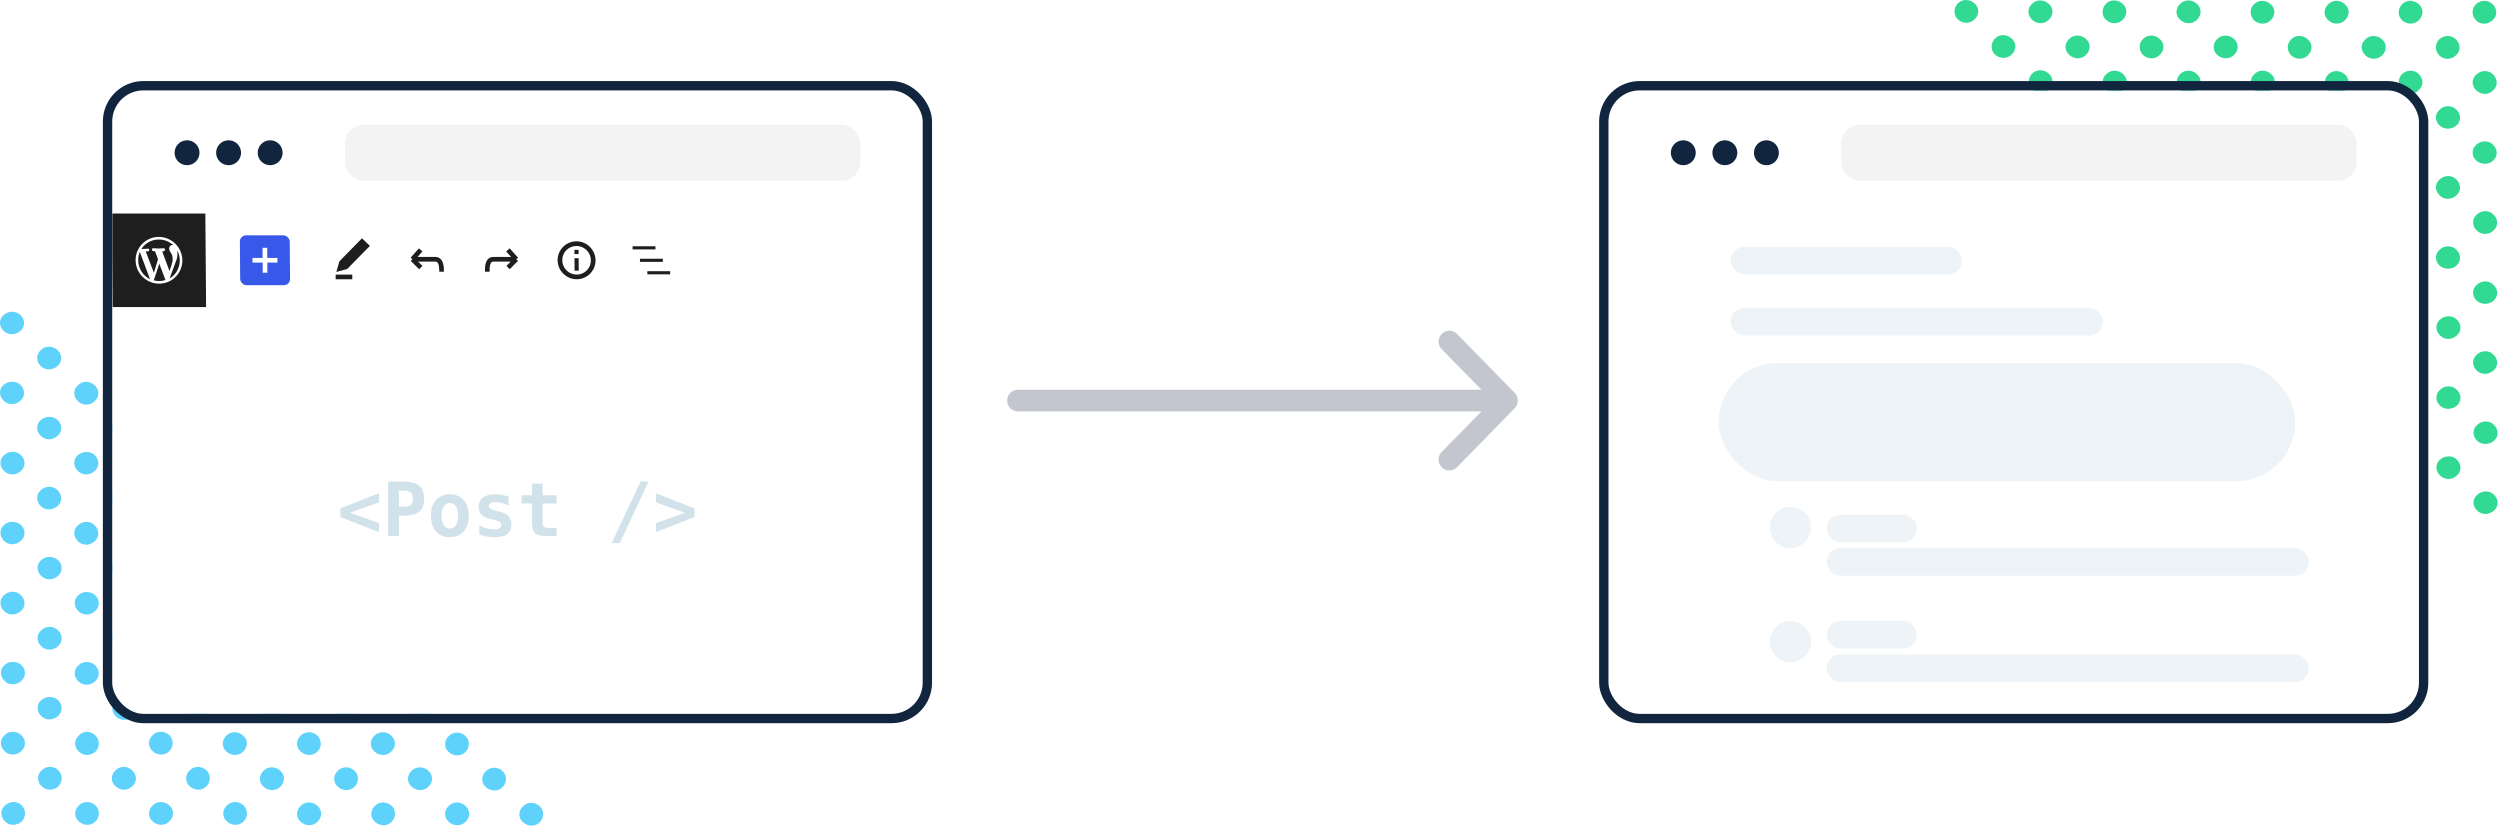 <?xml version="1.0" encoding="UTF-8"?> <svg xmlns="http://www.w3.org/2000/svg" width="802" height="265" viewBox="0 0 802 265" fill="none"><path d="M89.792 179.795C89.792 179.795 89.934 179.795 89.792 179.795C91.352 181.271 91.352 183.551 89.934 185.027C88.374 186.502 85.964 186.502 84.546 185.027C82.986 183.551 82.986 181.271 84.546 179.93C85.822 178.32 88.233 178.32 89.792 179.795Z" fill="#5ED2FA"></path><path d="M6.558 101.057C8.118 102.532 8.118 104.813 6.558 106.154C4.998 107.495 2.588 107.63 1.17 106.154C-0.39 104.679 -0.39 102.398 1.17 101.057C2.73 99.716 4.998 99.581 6.558 101.057Z" fill="#5ED2FA"></path><path d="M18.469 112.323C20.029 113.799 20.029 116.079 18.469 117.421C16.909 118.762 14.499 118.896 13.081 117.421C11.521 115.945 11.521 113.665 13.081 112.323C14.499 110.848 16.909 110.848 18.469 112.323Z" fill="#5ED2FA"></path><path d="M30.38 123.593C31.94 125.068 31.94 127.349 30.38 128.69C28.82 130.166 26.41 130.166 24.992 128.69C23.432 127.215 23.432 124.934 24.992 123.593C26.41 122.117 28.82 122.117 30.38 123.593Z" fill="#5ED2FA"></path><path d="M42.291 134.859C43.851 136.334 43.851 138.614 42.291 139.956C40.731 141.431 38.321 141.431 36.903 139.956C35.343 138.48 35.343 136.2 36.903 134.859C38.321 133.383 40.731 133.383 42.291 134.859Z" fill="#5ED2FA"></path><path d="M54.201 145.992C55.761 147.468 55.761 149.748 54.201 151.089C52.641 152.565 50.231 152.565 48.813 151.089C47.253 149.614 47.253 147.334 48.813 145.992C50.231 144.651 52.641 144.651 54.201 145.992Z" fill="#5ED2FA"></path><path d="M65.971 157.26C67.531 158.735 67.531 161.016 65.971 162.357C64.411 163.833 62.001 163.833 60.583 162.357C59.023 160.882 59.023 158.601 60.583 157.26C62.143 155.919 64.553 155.919 65.971 157.26Z" fill="#5ED2FA"></path><path d="M77.881 168.527C79.441 170.003 79.441 172.283 77.881 173.625C76.322 175.1 73.911 175.1 72.493 173.625C70.933 172.149 70.933 169.869 72.493 168.527C74.053 167.186 76.463 167.186 77.881 168.527Z" fill="#5ED2FA"></path><path d="M77.882 190.927C77.882 191.061 78.024 191.061 77.882 190.927C78.024 191.061 78.024 191.061 77.882 190.927C79.442 192.403 79.442 194.683 78.024 196.159C76.464 197.634 74.054 197.634 72.636 196.159C71.076 194.683 71.076 192.403 72.636 191.061C74.054 189.586 76.464 189.586 77.882 190.927Z" fill="#5ED2FA"></path><path d="M6.558 123.457C8.118 124.933 8.118 127.213 6.558 128.554C4.998 130.03 2.588 130.03 1.17 128.554C-0.39 127.079 -0.39 124.799 1.17 123.457C2.73 122.116 5.14 122.116 6.558 123.457Z" fill="#5ED2FA"></path><path d="M18.469 134.725C20.029 136.2 20.029 138.481 18.469 139.822C16.909 141.297 14.499 141.297 13.081 139.822C11.521 138.346 11.521 136.066 13.081 134.725C14.641 133.383 17.051 133.383 18.469 134.725Z" fill="#5ED2FA"></path><path d="M30.38 145.992C31.94 147.468 31.94 149.748 30.38 151.089C28.82 152.565 26.41 152.565 24.992 151.089C23.432 149.614 23.432 147.334 24.992 145.992C26.551 144.651 28.962 144.651 30.38 145.992Z" fill="#5ED2FA"></path><path d="M42.291 157.26C43.851 158.735 43.851 161.016 42.291 162.357C40.731 163.833 38.321 163.833 36.903 162.357C35.343 160.882 35.343 158.601 36.903 157.26C38.321 155.919 40.731 155.919 42.291 157.26Z" fill="#5ED2FA"></path><path d="M54.201 168.527C55.761 170.002 55.761 172.282 54.201 173.624C52.641 175.099 50.231 175.099 48.813 173.624C47.253 172.148 47.253 169.868 48.813 168.527C50.231 167.051 52.641 167.051 54.201 168.527Z" fill="#5ED2FA"></path><path d="M66.112 179.796C67.672 181.272 67.672 183.552 66.112 184.893C64.552 186.369 62.142 186.369 60.724 184.893C59.164 183.418 59.164 181.137 60.724 179.796C62.142 178.321 64.552 178.321 66.112 179.796Z" fill="#5ED2FA"></path><path d="M66.113 202.196C66.113 202.33 66.113 202.33 66.113 202.196C67.672 203.671 67.672 205.952 66.254 207.427C64.695 208.903 62.284 208.903 60.866 207.427C59.306 205.952 59.306 203.671 60.866 202.33C62.142 200.72 64.553 200.72 66.113 202.196Z" fill="#5ED2FA"></path><path d="M6.7 145.993C8.259 147.468 8.259 149.748 6.7 151.09C5.14 152.565 2.729 152.565 1.311 151.09C-0.248 149.614 -0.248 147.334 1.311 145.993C2.871 144.651 5.14 144.517 6.7 145.993Z" fill="#5ED2FA"></path><path d="M18.469 157.261C20.029 158.736 20.029 161.017 18.469 162.358C16.909 163.699 14.498 163.834 13.081 162.358C11.521 160.883 11.521 158.602 13.081 157.261C14.64 155.785 17.051 155.785 18.469 157.261Z" fill="#5ED2FA"></path><path d="M30.38 168.529C31.94 170.004 31.94 172.284 30.38 173.626C28.82 175.101 26.41 175.101 24.992 173.626C23.432 172.15 23.432 169.87 24.992 168.529C26.551 167.053 28.962 167.053 30.38 168.529Z" fill="#5ED2FA"></path><path d="M42.29 179.792C43.85 181.268 43.85 183.548 42.29 184.889C40.73 186.365 38.32 186.365 36.902 184.889C35.342 183.414 35.342 181.134 36.902 179.792C38.462 178.317 40.872 178.317 42.29 179.792Z" fill="#5ED2FA"></path><path d="M54.202 190.928C55.761 192.403 55.761 194.684 54.202 196.025C52.642 197.501 50.231 197.501 48.813 196.025C47.254 194.55 47.254 192.269 48.813 190.928C50.373 189.587 52.784 189.587 54.202 190.928Z" fill="#5ED2FA"></path><path d="M54.201 213.463C54.343 213.463 54.343 213.463 54.201 213.463C55.761 214.939 55.761 217.219 54.343 218.695C52.783 220.17 50.372 220.17 48.955 218.695C47.395 217.219 47.395 214.939 48.955 213.598C50.372 211.988 52.783 211.988 54.201 213.463Z" fill="#5ED2FA"></path><path d="M6.7 168.393C8.259 169.868 8.259 172.149 6.7 173.49C5.14 174.965 2.729 174.965 1.311 173.49C-0.248 172.014 -0.248 169.734 1.311 168.393C2.729 167.051 5.14 167.051 6.7 168.393Z" fill="#5ED2FA"></path><path d="M18.611 179.66C20.171 181.136 20.171 183.416 18.611 184.757C17.051 186.233 14.64 186.233 13.223 184.757C11.663 183.282 11.663 181.002 13.223 179.66C14.64 178.319 17.051 178.319 18.611 179.66Z" fill="#5ED2FA"></path><path d="M30.521 190.928C32.081 192.403 32.081 194.684 30.521 196.025C28.962 197.5 26.551 197.5 25.133 196.025C23.573 194.55 23.573 192.269 25.133 190.928C26.551 189.587 28.962 189.587 30.521 190.928Z" fill="#5ED2FA"></path><path d="M42.433 202.195C43.992 203.671 43.992 205.951 42.433 207.293C40.873 208.768 38.462 208.768 37.044 207.293C35.485 205.817 35.485 203.537 37.044 202.195C38.462 200.854 40.873 200.854 42.433 202.195Z" fill="#5ED2FA"></path><path d="M42.432 224.595C42.432 224.729 42.432 224.729 42.432 224.595C43.992 226.071 43.992 228.351 42.574 229.827C41.014 231.302 38.603 231.302 37.185 229.827C35.626 228.351 35.626 226.071 37.185 224.729C38.462 223.254 40.872 223.254 42.432 224.595Z" fill="#5ED2FA"></path><path d="M6.7 190.929C8.259 192.404 8.259 194.685 6.7 196.026C5.14 197.501 2.729 197.501 1.311 196.026C-0.248 194.551 -0.248 192.27 1.311 190.929C2.871 189.453 5.282 189.453 6.7 190.929Z" fill="#5ED2FA"></path><path d="M18.611 202.195C20.171 203.67 20.171 205.95 18.611 207.292C17.051 208.767 14.64 208.767 13.223 207.292C11.663 205.816 11.663 203.536 13.223 202.195C14.782 200.719 17.193 200.719 18.611 202.195Z" fill="#5ED2FA"></path><path d="M30.521 213.462C32.081 214.938 32.081 217.218 30.521 218.559C28.962 220.035 26.551 220.035 25.133 218.559C23.573 217.084 23.573 214.803 25.133 213.462C26.551 211.987 29.104 211.987 30.521 213.462Z" fill="#5ED2FA"></path><path d="M30.522 235.864C30.522 235.864 30.663 235.864 30.522 235.864C32.081 237.339 32.081 239.62 30.663 241.095C29.104 242.571 26.693 242.571 25.275 241.095C23.715 239.62 23.715 237.339 25.275 235.998C26.551 234.388 28.962 234.388 30.522 235.864Z" fill="#5ED2FA"></path><path d="M6.842 213.328C8.402 214.804 8.402 217.084 6.842 218.425C5.282 219.901 2.871 219.901 1.454 218.425C-0.106 216.95 -0.106 214.67 1.454 213.328C2.871 211.987 5.282 211.987 6.842 213.328Z" fill="#5ED2FA"></path><path d="M18.61 224.596C20.17 226.071 20.17 228.352 18.61 229.693C17.051 231.168 14.64 231.168 13.222 229.693C11.662 228.217 11.662 225.937 13.222 224.596C14.782 223.255 17.192 223.255 18.61 224.596Z" fill="#5ED2FA"></path><path d="M18.611 246.994C18.753 246.994 18.753 247.128 18.611 246.994C18.753 247.128 18.753 247.128 18.611 246.994C20.171 248.469 20.171 250.75 18.753 252.225C17.193 253.7 14.783 253.7 13.365 252.225C11.805 250.75 11.805 248.469 13.365 247.128C14.783 245.652 17.193 245.652 18.611 246.994Z" fill="#5ED2FA"></path><path d="M6.842 235.862C8.402 237.338 8.402 239.618 6.842 240.96C5.282 242.435 2.871 242.435 1.454 240.96C-0.106 239.484 -0.106 237.204 1.454 235.862C2.871 234.387 5.282 234.387 6.842 235.862Z" fill="#5ED2FA"></path><path d="M6.842 258.262C6.842 258.262 6.842 258.396 6.842 258.262C8.401 259.738 8.401 262.018 6.983 263.493C5.424 264.969 3.013 264.969 1.595 263.493C0.035 262.018 0.035 259.738 1.595 258.396C3.155 257.055 5.282 256.787 6.842 258.262Z" fill="#5ED2FA"></path><path d="M173.168 258.665C171.609 257.19 169.198 257.19 167.78 258.665C166.22 260.141 166.22 262.421 167.78 263.762C169.34 265.238 171.75 265.238 173.168 263.762C174.586 262.287 174.586 260.007 173.168 258.665Z" fill="#5ED2FA"></path><path d="M161.257 247.398C159.698 245.922 157.287 245.922 155.869 247.398C154.309 248.873 154.309 251.153 155.869 252.495C157.429 253.97 159.839 253.97 161.257 252.495C162.675 251.019 162.675 248.739 161.257 247.398Z" fill="#5ED2FA"></path><path d="M149.346 236.132C147.786 234.657 145.376 234.657 143.958 236.132C142.398 237.607 142.398 239.888 143.958 241.229C145.518 242.705 147.928 242.705 149.346 241.229C150.764 239.754 150.764 237.473 149.346 236.132Z" fill="#5ED2FA"></path><path d="M137.436 224.864C135.876 223.389 133.465 223.389 132.047 224.864C130.488 226.34 130.488 228.62 132.047 229.962C133.607 231.437 136.018 231.437 137.436 229.962C138.853 228.486 138.853 226.206 137.436 224.864Z" fill="#5ED2FA"></path><path d="M125.524 213.597C123.965 212.121 121.554 212.121 120.136 213.597C118.576 215.072 118.576 217.353 120.136 218.694C121.696 220.169 124.106 220.169 125.524 218.694C126.942 217.218 126.942 214.938 125.524 213.597Z" fill="#5ED2FA"></path><path d="M113.614 202.329C112.054 200.854 109.644 200.854 108.226 202.329C106.666 203.805 106.666 206.085 108.226 207.426C109.786 208.902 112.196 208.902 113.614 207.426C115.174 206.085 115.174 203.805 113.614 202.329Z" fill="#5ED2FA"></path><path d="M101.703 191.062C100.143 189.586 97.733 189.586 96.315 191.062C94.755 192.537 94.755 194.817 96.315 196.159C97.875 197.634 100.285 197.634 101.703 196.159C103.263 194.817 103.263 192.537 101.703 191.062Z" fill="#5ED2FA"></path><path d="M149.347 258.532C147.787 257.057 145.376 257.057 143.958 258.532C142.399 260.008 142.399 262.288 143.958 263.63C145.518 265.105 147.929 265.105 149.347 263.63C150.906 262.288 150.906 260.008 149.347 258.532Z" fill="#5ED2FA"></path><path d="M137.436 247.265C135.876 245.789 133.465 245.789 132.047 247.265C130.488 248.74 130.488 251.021 132.047 252.362C133.607 253.837 136.018 253.837 137.436 252.362C138.995 251.021 138.995 248.74 137.436 247.265Z" fill="#5ED2FA"></path><path d="M125.524 235.995C123.965 234.52 121.554 234.52 120.136 235.995C118.576 237.471 118.576 239.751 120.136 241.092C121.696 242.568 124.106 242.568 125.524 241.092C127.084 239.751 127.084 237.471 125.524 235.995Z" fill="#5ED2FA"></path><path d="M113.614 224.728C112.054 223.252 109.643 223.252 108.225 224.728C106.666 226.203 106.666 228.483 108.225 229.825C109.785 231.3 112.196 231.3 113.614 229.825C115.173 228.483 115.173 226.203 113.614 224.728Z" fill="#5ED2FA"></path><path d="M101.703 213.597C100.143 212.121 97.732 212.121 96.314 213.597C94.755 215.072 94.755 217.353 96.314 218.694C97.874 220.169 100.285 220.169 101.703 218.694C103.262 217.218 103.262 214.938 101.703 213.597Z" fill="#5ED2FA"></path><path d="M89.934 202.329C88.374 200.854 85.963 200.854 84.546 202.329C83.127 203.805 82.986 206.085 84.546 207.426C86.105 208.902 88.516 208.902 89.934 207.426C91.352 205.951 91.352 203.671 89.934 202.329Z" fill="#5ED2FA"></path><path d="M125.666 258.53C124.107 257.055 121.696 257.055 120.278 258.53C118.718 260.006 118.718 262.286 120.278 263.628C121.838 265.103 124.248 265.103 125.666 263.628C127.084 262.152 127.084 259.872 125.666 258.53Z" fill="#5ED2FA"></path><path d="M113.756 247.263C112.197 245.787 109.786 245.787 108.368 247.263C106.808 248.738 106.808 251.019 108.368 252.36C109.928 253.835 112.338 253.835 113.756 252.36C115.174 251.019 115.174 248.604 113.756 247.263Z" fill="#5ED2FA"></path><path d="M101.845 235.997C100.285 234.522 97.875 234.522 96.457 235.997C94.897 237.473 94.897 239.753 96.457 241.094C98.017 242.57 100.427 242.57 101.845 241.094C103.263 239.753 103.263 237.473 101.845 235.997Z" fill="#5ED2FA"></path><path d="M89.935 224.73C88.375 223.254 85.965 223.254 84.547 224.73C82.987 226.205 82.987 228.485 84.547 229.827C86.106 231.302 88.517 231.302 89.935 229.827C91.353 228.485 91.353 226.205 89.935 224.73Z" fill="#5ED2FA"></path><path d="M78.024 213.462C76.464 211.987 74.054 211.987 72.636 213.462C71.076 214.938 71.076 217.218 72.636 218.559C74.195 220.035 76.606 220.035 78.024 218.559C79.584 217.218 79.584 214.938 78.024 213.462Z" fill="#5ED2FA"></path><path d="M101.845 258.53C100.285 257.055 97.875 257.055 96.457 258.53C94.897 260.006 94.897 262.286 96.457 263.628C98.017 265.103 100.427 265.103 101.845 263.628C103.405 262.152 103.405 259.872 101.845 258.53Z" fill="#5ED2FA"></path><path d="M89.934 247.263C88.374 245.787 85.964 245.787 84.546 247.263C82.986 248.738 82.986 251.019 84.546 252.36C86.106 253.835 88.516 253.835 89.934 252.36C91.494 250.884 91.494 248.604 89.934 247.263Z" fill="#5ED2FA"></path><path d="M78.023 235.995C76.464 234.52 74.053 234.52 72.635 235.995C71.075 237.471 71.075 239.751 72.635 241.092C74.195 242.568 76.605 242.568 78.023 241.092C79.583 239.617 79.583 237.337 78.023 235.995Z" fill="#5ED2FA"></path><path d="M66.112 224.728C64.552 223.252 62.142 223.252 60.724 224.728C59.164 226.203 59.164 228.483 60.724 229.825C62.284 231.3 64.694 231.3 66.112 229.825C67.672 228.349 67.672 226.069 66.112 224.728Z" fill="#5ED2FA"></path><path d="M78.165 258.396C76.605 256.92 74.195 256.92 72.777 258.396C71.217 259.871 71.217 262.151 72.777 263.493C74.337 264.968 76.747 264.968 78.165 263.493C79.583 262.151 79.583 259.871 78.165 258.396Z" fill="#5ED2FA"></path><path d="M66.254 247.128C64.694 245.653 62.284 245.653 60.866 247.128C59.306 248.604 59.306 250.884 60.866 252.225C62.425 253.701 64.836 253.701 66.254 252.225C67.672 250.75 67.672 248.604 66.254 247.128Z" fill="#5ED2FA"></path><path d="M54.343 235.862C52.783 234.387 50.373 234.387 48.955 235.862C47.395 237.338 47.395 239.618 48.955 240.96C50.515 242.435 52.925 242.435 54.343 240.96C55.761 239.484 55.761 237.338 54.343 235.862Z" fill="#5ED2FA"></path><path d="M54.343 258.398C52.783 256.922 50.373 256.922 48.955 258.398C47.395 259.873 47.395 262.153 48.955 263.495C50.515 264.97 52.925 264.97 54.343 263.495C55.903 262.019 55.903 259.739 54.343 258.398Z" fill="#5ED2FA"></path><path d="M42.432 247.13C40.872 245.654 38.462 245.654 37.044 247.13C35.484 248.605 35.484 250.886 37.044 252.227C38.604 253.703 41.014 253.703 42.432 252.227C43.992 250.886 43.992 248.605 42.432 247.13Z" fill="#5ED2FA"></path><path d="M30.663 258.398C29.104 256.922 26.693 256.922 25.275 258.398C23.715 259.873 23.715 262.153 25.275 263.495C26.835 264.97 29.246 264.97 30.663 263.495C32.081 262.019 32.081 259.739 30.663 258.398Z" fill="#5ED2FA"></path><g clip-path="url(#clip0_1948_7348)"><g filter="url(#filter0_di_1948_7348)"><path d="M36 39C36 33.477 40.477 29 46 29H286C291.523 29 296 33.477 296 39V69H36V39Z" fill="white"></path><path fill-rule="evenodd" clip-rule="evenodd" d="M60 53C62.209 53 64 51.209 64 49C64 46.791 62.209 45 60 45C57.791 45 56 46.791 56 49C56 51.209 57.791 53 60 53Z" fill="#11253E"></path><path fill-rule="evenodd" clip-rule="evenodd" d="M73.334 53C75.543 53 77.334 51.209 77.334 49C77.334 46.791 75.543 45 73.334 45C71.124 45 69.334 46.791 69.334 49C69.334 51.209 71.124 53 73.334 53Z" fill="#11253E"></path><path fill-rule="evenodd" clip-rule="evenodd" d="M86.666 53C88.876 53 90.666 51.209 90.666 49C90.666 46.791 88.876 45 86.666 45C84.457 45 82.666 46.791 82.666 49C82.666 51.209 84.457 53 86.666 53Z" fill="#11253E"></path><rect x="110.667" y="40" width="165.333" height="18" rx="6" fill="black" fill-opacity="0.05"></rect></g><g filter="url(#filter1_i_1948_7348)"><rect width="260" height="30" transform="matrix(1 0 0.008 1 35.877 69)" fill="white"></rect><rect width="30" height="30" transform="matrix(1 0 0.008 1 35.877 69)" fill="#1E1E1E"></rect><path fill-rule="evenodd" clip-rule="evenodd" d="M58.5 84.001C58.466 79.868 55.071 76.5 50.938 76.5C46.798 76.5 43.466 79.868 43.5 84.001C43.534 88.141 46.922 91.501 51.062 91.501C55.194 91.501 58.534 88.141 58.5 84.001ZM49.368 88.028L46.754 81.165C47.167 81.15 47.631 81.105 47.631 81.105C48.006 81.06 47.954 80.258 47.579 80.273C47.579 80.273 46.493 80.355 45.803 80.355C45.668 80.355 45.525 80.355 45.368 80.348C46.545 78.518 48.598 77.333 50.945 77.333C52.693 77.333 54.288 77.985 55.497 79.088C54.986 79.005 54.262 79.38 54.269 80.273C54.273 80.759 54.536 81.176 54.83 81.645L54.831 81.645L54.831 81.645C54.872 81.712 54.915 81.779 54.957 81.848C55.224 82.305 55.378 82.868 55.385 83.693C55.394 84.811 54.366 87.443 54.366 87.443L52.042 81.165C52.447 81.15 52.656 81.038 52.656 81.038C53.03 81 52.978 80.1 52.603 80.123C52.603 80.123 51.524 80.213 50.819 80.213C50.166 80.213 49.071 80.123 49.071 80.123C48.696 80.1 48.658 81.023 49.033 81.038L49.724 81.098L50.69 83.656L49.368 88.028ZM56.574 83.957L56.557 84.001C56.026 85.431 55.498 86.874 54.972 88.314L54.972 88.314L54.972 88.315C54.786 88.822 54.601 89.329 54.415 89.836C56.408 88.681 57.688 86.468 57.667 84.001C57.658 82.846 57.387 81.78 56.854 80.813C57.094 82.545 56.755 83.465 56.574 83.957ZM48.125 90.068C45.881 88.988 44.354 86.648 44.333 84.001C44.325 83.025 44.49 82.14 44.85 81.308L45.539 83.155C46.399 85.459 47.26 87.766 48.125 90.068ZM53.084 90.331L51.106 85.096C50.759 86.147 50.408 87.199 50.056 88.254C49.816 88.974 49.576 89.696 49.335 90.421C49.877 90.586 50.462 90.668 51.055 90.668C51.767 90.668 52.441 90.548 53.084 90.331Z" fill="white"></path><rect width="16" height="16" rx="2" transform="matrix(1 0 0.008 1 76.935 76)" fill="#3858E9"></rect><path d="M81.001 84H89.001" stroke="white" stroke-width="1.5"></path><path d="M84.967 80L85.033 88" stroke="white" stroke-width="1.5"></path><path d="M111.007 86.108L117.596 79.398L116.14 78L109.551 84.71L108.989 86.667L111.007 86.108Z" fill="#1E1E1E"></path><path d="M107.677 89.333H113.011M117.596 79.398L111.007 86.108L108.989 86.667L109.551 84.71L116.14 78L117.596 79.398Z" stroke="#1E1E1E" stroke-width="1.5"></path><path d="M134.94 80.666L132.298 83.666M132.298 83.666L134.986 86.333M132.298 83.666C134.52 83.666 137.496 83.666 139.629 83.666C141.763 83.666 141.654 86.667 141.662 87.667" stroke="#1E1E1E" stroke-width="1.5"></path><path d="M162.94 80.666L165.631 83.666M165.631 83.666L162.986 86.333M165.631 83.666C163.409 83.666 160.433 83.666 158.299 83.666C156.165 83.666 156.324 86.667 156.332 87.667" stroke="#1E1E1E" stroke-width="1.5"></path><circle r="5.333" transform="matrix(1 0 0.008 1 184.967 84)" stroke="#1E1E1E" stroke-width="1.5"></circle><rect width="1.333" height="4" transform="matrix(1 0 0.008 1 184.295 83.333)" fill="#1E1E1E"></rect><rect width="1.333" height="1.333" transform="matrix(1 0 0.008 1 184.273 80.666)" fill="#1E1E1E"></rect><rect width="7.333" height="1" transform="matrix(1 0 0.008 1 205.296 83.5)" fill="#1E1E1E"></rect><rect width="7.333" height="1" transform="matrix(1 0 0.008 1 202.93 79.5)" fill="#1E1E1E"></rect><rect width="7.333" height="1" transform="matrix(1 0 0.008 1 207.663 87.5)" fill="#1E1E1E"></rect></g><rect width="260" height="129.999" transform="translate(36 99.001)" fill="white"></rect><path d="M121.574 161.149L112.258 164.489L121.574 167.805V170.723L109.188 165.86V163.094L121.574 158.219V161.149ZM127.973 157.411V162.543H129.391C130.523 162.543 131.316 162.352 131.77 161.969C132.23 161.586 132.461 160.922 132.461 159.977C132.461 159.032 132.23 158.368 131.77 157.985C131.316 157.602 130.523 157.411 129.391 157.411H127.973ZM124.516 154.504H129.262C131.676 154.504 133.41 154.934 134.465 155.793C135.527 156.653 136.059 158.047 136.059 159.977C136.059 161.907 135.527 163.301 134.465 164.161C133.41 165.02 131.676 165.45 129.262 165.45H127.973V172.001H124.516V154.504ZM144.297 161.348C143.477 161.348 142.832 161.711 142.363 162.438C141.895 163.157 141.66 164.161 141.66 165.45C141.66 166.739 141.895 167.747 142.363 168.473C142.832 169.192 143.477 169.551 144.297 169.551C145.125 169.551 145.773 169.192 146.242 168.473C146.711 167.747 146.945 166.739 146.945 165.45C146.945 164.161 146.711 163.157 146.242 162.438C145.773 161.711 145.125 161.348 144.297 161.348ZM138.227 165.45C138.227 163.333 138.773 161.657 139.867 160.422C140.969 159.18 142.445 158.559 144.297 158.559C146.156 158.559 147.633 159.18 148.727 160.422C149.828 161.657 150.379 163.333 150.379 165.45C150.379 167.567 149.828 169.247 148.727 170.489C147.633 171.723 146.156 172.34 144.297 172.34C142.445 172.34 140.969 171.723 139.867 170.489C138.773 169.247 138.227 167.567 138.227 165.45ZM163.152 159.286V162.286C162.52 161.879 161.859 161.575 161.172 161.372C160.492 161.161 159.809 161.055 159.121 161.055C158.355 161.055 157.777 161.168 157.387 161.395C156.996 161.614 156.801 161.942 156.801 162.379C156.801 163.004 157.637 163.512 159.309 163.903L159.438 163.938L160.422 164.172C161.672 164.469 162.586 164.95 163.164 165.614C163.75 166.27 164.043 167.161 164.043 168.286C164.043 169.637 163.598 170.653 162.707 171.333C161.824 172.004 160.492 172.34 158.711 172.34C157.922 172.34 157.113 172.27 156.285 172.129C155.457 171.997 154.617 171.793 153.766 171.52V168.52C154.523 168.95 155.293 169.278 156.074 169.504C156.863 169.731 157.625 169.844 158.359 169.844C159.164 169.844 159.773 169.727 160.188 169.493C160.602 169.258 160.809 168.918 160.809 168.473C160.809 168.036 160.66 167.7 160.363 167.465C160.074 167.231 159.379 166.981 158.277 166.715L157.328 166.504C156.016 166.208 155.059 165.743 154.457 165.11C153.855 164.477 153.555 163.629 153.555 162.567C153.555 161.301 154.012 160.317 154.926 159.614C155.84 158.911 157.125 158.559 158.781 158.559C159.523 158.559 160.262 158.622 160.996 158.747C161.738 158.864 162.457 159.043 163.152 159.286ZM174.086 155.149V158.876H178.574V161.512H174.086V167.723C174.086 168.309 174.227 168.731 174.508 168.989C174.797 169.239 175.273 169.364 175.938 169.364H178.574V172.001H175.691C173.723 172.001 172.391 171.688 171.695 171.063C171 170.43 170.652 169.262 170.652 167.559V161.512H167.301V158.876H170.652V155.149H174.086ZM205.457 154.504H208.047L198.836 174.227H196.246L205.457 154.504ZM210.414 161.149V158.219L222.801 163.094V165.86L210.414 170.723V167.805L219.73 164.489L210.414 161.149Z" fill="#D2E2EA"></path></g><rect x="34.5" y="27.5" width="263" height="203" rx="11.5" stroke="#11253E" stroke-width="3"></rect><path opacity="0.6" d="M462.51 149.923L462.51 149.922C461.12 148.569 461.119 146.374 462.464 144.972C462.464 144.972 462.464 144.972 462.464 144.972L475.108 132.09L475.191 132.005H475.072H326.525C324.626 132.005 323.05 130.418 323.05 128.503C323.05 126.588 324.626 125.001 326.525 125.001H475.072H475.191L475.108 124.916L462.464 112.034C462.464 112.034 462.464 112.034 462.464 112.034C461.119 110.632 461.12 108.437 462.51 107.084L462.511 107.083C463.854 105.683 466.077 105.729 467.422 107.083L485.942 126.027C487.286 127.429 487.286 129.577 485.942 130.979L467.422 149.923C466.727 150.623 465.846 150.95 464.966 150.95C464.086 150.95 463.205 150.623 462.51 149.923Z" fill="#051438" fill-opacity="0.4" stroke="white" stroke-width="0.1"></path><path d="M711.439 85.073C711.439 85.073 711.297 85.073 711.439 85.073C709.879 83.598 709.879 81.318 711.297 79.842C712.857 78.367 715.268 78.367 716.686 79.842C718.245 81.318 718.245 83.598 716.686 84.939C715.409 86.549 712.999 86.549 711.439 85.073Z" fill="#32D993"></path><path d="M794.673 163.812C793.114 162.337 793.114 160.056 794.673 158.715C796.233 157.374 798.644 157.239 800.062 158.715C801.621 160.19 801.621 162.471 800.062 163.812C798.502 165.153 796.233 165.288 794.673 163.812Z" fill="#32D993"></path><path d="M782.762 152.546C781.202 151.07 781.202 148.79 782.762 147.448C784.322 146.107 786.733 145.973 788.15 147.448C789.71 148.924 789.71 151.204 788.15 152.546C786.733 154.021 784.322 154.021 782.762 152.546Z" fill="#32D993"></path><path d="M770.852 141.276C769.292 139.801 769.292 137.52 770.852 136.179C772.411 134.703 774.822 134.703 776.24 136.179C777.8 137.654 777.8 139.935 776.24 141.276C774.822 142.751 772.411 142.751 770.852 141.276Z" fill="#32D993"></path><path d="M758.94 130.01C757.381 128.535 757.381 126.255 758.94 124.913C760.5 123.438 762.911 123.438 764.329 124.913C765.888 126.389 765.888 128.669 764.329 130.01C762.911 131.486 760.5 131.486 758.94 130.01Z" fill="#32D993"></path><path d="M747.03 118.877C745.471 117.401 745.471 115.121 747.03 113.779C748.59 112.304 751.001 112.304 752.419 113.779C753.978 115.255 753.978 117.535 752.419 118.877C751.001 120.218 748.59 120.218 747.03 118.877Z" fill="#32D993"></path><path d="M735.26 107.609C733.701 106.134 733.701 103.853 735.26 102.512C736.82 101.036 739.231 101.036 740.649 102.512C742.208 103.987 742.208 106.268 740.649 107.609C739.089 108.95 736.678 108.95 735.26 107.609Z" fill="#32D993"></path><path d="M723.35 96.341C721.79 94.866 721.79 92.586 723.35 91.244C724.91 89.769 727.32 89.769 728.738 91.244C730.298 92.72 730.298 95 728.738 96.341C727.179 97.683 724.768 97.683 723.35 96.341Z" fill="#32D993"></path><path d="M723.349 73.942C723.349 73.807 723.208 73.807 723.349 73.942C723.208 73.807 723.208 73.807 723.349 73.942C721.79 72.466 721.79 70.186 723.208 68.71C724.767 67.235 727.178 67.235 728.596 68.71C730.156 70.186 730.156 72.466 728.596 73.807C727.178 75.283 724.767 75.283 723.349 73.942Z" fill="#32D993"></path><path d="M794.673 141.412C793.114 139.936 793.114 137.656 794.673 136.315C796.233 134.839 798.644 134.839 800.062 136.315C801.621 137.79 801.621 140.07 800.062 141.412C798.502 142.753 796.091 142.753 794.673 141.412Z" fill="#32D993"></path><path d="M782.762 130.144C781.202 128.669 781.202 126.388 782.762 125.047C784.322 123.572 786.733 123.572 788.15 125.047C789.71 126.523 789.71 128.803 788.15 130.144C786.591 131.486 784.18 131.486 782.762 130.144Z" fill="#32D993"></path><path d="M770.852 118.877C769.292 117.401 769.292 115.121 770.852 113.779C772.411 112.304 774.822 112.304 776.24 113.779C777.8 115.255 777.8 117.535 776.24 118.877C774.68 120.218 772.27 120.218 770.852 118.877Z" fill="#32D993"></path><path d="M758.94 107.609C757.381 106.134 757.381 103.853 758.94 102.512C760.5 101.036 762.911 101.036 764.329 102.512C765.888 103.987 765.888 106.268 764.329 107.609C762.911 108.95 760.5 108.95 758.94 107.609Z" fill="#32D993"></path><path d="M747.03 96.342C745.471 94.867 745.471 92.587 747.03 91.245C748.59 89.77 751.001 89.77 752.419 91.245C753.978 92.721 753.978 95.001 752.419 96.342C751.001 97.818 748.59 97.818 747.03 96.342Z" fill="#32D993"></path><path d="M735.119 85.073C733.559 83.597 733.559 81.317 735.119 79.976C736.679 78.5 739.089 78.5 740.507 79.976C742.067 81.451 742.067 83.731 740.507 85.073C739.089 86.548 736.679 86.548 735.119 85.073Z" fill="#32D993"></path><path d="M735.119 62.673C735.119 62.539 735.119 62.539 735.119 62.673C733.559 61.197 733.559 58.917 734.977 57.442C736.537 55.966 738.947 55.966 740.365 57.442C741.925 58.917 741.925 61.197 740.365 62.539C739.089 64.148 736.679 64.148 735.119 62.673Z" fill="#32D993"></path><path d="M794.532 118.876C792.972 117.401 792.972 115.121 794.532 113.779C796.092 112.304 798.502 112.304 799.92 113.779C801.48 115.255 801.48 117.535 799.92 118.876C798.36 120.218 796.092 120.352 794.532 118.876Z" fill="#32D993"></path><path d="M782.763 107.608C781.203 106.132 781.203 103.852 782.763 102.511C784.322 101.169 786.733 101.035 788.151 102.511C789.711 103.986 789.711 106.267 788.151 107.608C786.591 109.083 784.181 109.083 782.763 107.608Z" fill="#32D993"></path><path d="M770.852 96.34C769.292 94.865 769.292 92.585 770.852 91.243C772.411 89.768 774.822 89.768 776.24 91.243C777.8 92.719 777.8 94.999 776.24 96.34C774.68 97.816 772.27 97.816 770.852 96.34Z" fill="#32D993"></path><path d="M758.941 85.077C757.382 83.601 757.382 81.321 758.941 79.98C760.501 78.504 762.912 78.504 764.33 79.98C765.889 81.455 765.889 83.735 764.33 85.077C762.77 86.552 760.359 86.552 758.941 85.077Z" fill="#32D993"></path><path d="M747.03 73.941C745.47 72.466 745.47 70.185 747.03 68.844C748.59 67.368 751 67.368 752.418 68.844C753.978 70.319 753.978 72.6 752.418 73.941C750.858 75.282 748.448 75.282 747.03 73.941Z" fill="#32D993"></path><path d="M747.031 51.406C746.889 51.406 746.889 51.406 747.031 51.406C745.471 49.93 745.471 47.65 746.889 46.174C748.448 44.699 750.859 44.699 752.277 46.174C753.837 47.65 753.837 49.93 752.277 51.271C750.859 52.881 748.448 52.881 747.031 51.406Z" fill="#32D993"></path><path d="M794.532 96.476C792.972 95.001 792.972 92.72 794.532 91.379C796.092 89.904 798.502 89.904 799.92 91.379C801.48 92.855 801.48 95.135 799.92 96.476C798.502 97.817 796.092 97.817 794.532 96.476Z" fill="#32D993"></path><path d="M782.621 85.209C781.061 83.733 781.061 81.453 782.621 80.111C784.18 78.636 786.591 78.636 788.009 80.111C789.569 81.587 789.569 83.867 788.009 85.209C786.591 86.55 784.18 86.55 782.621 85.209Z" fill="#32D993"></path><path d="M770.71 73.941C769.15 72.466 769.15 70.185 770.71 68.844C772.27 67.368 774.68 67.368 776.098 68.844C777.658 70.319 777.658 72.6 776.098 73.941C774.68 75.282 772.27 75.282 770.71 73.941Z" fill="#32D993"></path><path d="M758.799 62.673C757.239 61.198 757.239 58.918 758.799 57.576C760.359 56.101 762.769 56.101 764.187 57.576C765.747 59.052 765.747 61.332 764.187 62.673C762.769 64.015 760.359 64.015 758.799 62.673Z" fill="#32D993"></path><path d="M758.8 40.274C758.8 40.139 758.8 40.139 758.8 40.274C757.24 38.798 757.24 36.518 758.658 35.042C760.218 33.567 762.628 33.567 764.046 35.042C765.606 36.518 765.606 38.798 764.046 40.139C762.77 41.615 760.359 41.615 758.8 40.274Z" fill="#32D993"></path><path d="M794.532 73.94C792.972 72.465 792.972 70.184 794.532 68.843C796.092 67.368 798.502 67.368 799.92 68.843C801.48 70.318 801.48 72.599 799.92 73.94C798.36 75.415 795.95 75.415 794.532 73.94Z" fill="#32D993"></path><path d="M782.621 62.674C781.061 61.199 781.061 58.919 782.621 57.577C784.18 56.102 786.591 56.102 788.009 57.577C789.569 59.053 789.569 61.333 788.009 62.674C786.449 64.15 784.039 64.15 782.621 62.674Z" fill="#32D993"></path><path d="M770.71 51.407C769.15 49.931 769.15 47.651 770.71 46.31C772.27 44.834 774.68 44.834 776.098 46.31C777.658 47.785 777.658 50.066 776.098 51.407C774.68 52.882 772.128 52.882 770.71 51.407Z" fill="#32D993"></path><path d="M770.71 29.005C770.71 29.005 770.568 29.005 770.71 29.005C769.15 27.53 769.15 25.249 770.568 23.774C772.128 22.298 774.538 22.298 775.956 23.774C777.516 25.249 777.516 27.53 775.956 28.871C774.68 30.481 772.269 30.481 770.71 29.005Z" fill="#32D993"></path><path d="M794.39 51.541C792.83 50.065 792.83 47.785 794.39 46.444C795.949 44.968 798.36 44.968 799.778 46.444C801.338 47.919 801.338 50.199 799.778 51.541C798.36 52.882 795.949 52.882 794.39 51.541Z" fill="#32D993"></path><path d="M782.621 40.273C781.061 38.798 781.061 36.517 782.621 35.176C784.181 33.7 786.591 33.7 788.009 35.176C789.569 36.651 789.569 38.932 788.009 40.273C786.45 41.614 784.039 41.614 782.621 40.273Z" fill="#32D993"></path><path d="M782.62 17.875C782.479 17.875 782.479 17.741 782.62 17.875C782.479 17.741 782.479 17.741 782.62 17.875C781.061 16.4 781.061 14.119 782.479 12.644C784.038 11.168 786.449 11.168 787.867 12.644C789.427 14.119 789.427 16.4 787.867 17.741C786.449 19.216 784.038 19.216 782.62 17.875Z" fill="#32D993"></path><path d="M794.39 29.006C792.83 27.531 792.83 25.251 794.39 23.909C795.949 22.434 798.36 22.434 799.778 23.909C801.338 25.385 801.338 27.665 799.778 29.006C798.36 30.482 795.949 30.482 794.39 29.006Z" fill="#32D993"></path><path d="M794.39 6.607C794.39 6.607 794.39 6.473 794.39 6.607C792.83 5.131 792.83 2.851 794.248 1.375C795.808 -0.1 798.218 -0.1 799.636 1.375C801.196 2.851 801.196 5.131 799.636 6.473C798.077 7.814 795.95 8.082 794.39 6.607Z" fill="#32D993"></path><path d="M628.063 6.204C629.623 7.679 632.033 7.679 633.451 6.204C635.011 4.728 635.011 2.448 633.451 1.107C631.892 -0.369 629.481 -0.369 628.063 1.107C626.645 2.582 626.645 4.862 628.063 6.204Z" fill="#32D993"></path><path d="M639.974 17.471C641.534 18.947 643.944 18.947 645.362 17.471C646.922 15.996 646.922 13.716 645.362 12.374C643.803 10.899 641.392 10.899 639.974 12.374C638.556 13.85 638.556 16.13 639.974 17.471Z" fill="#32D993"></path><path d="M651.885 28.737C653.445 30.212 655.856 30.212 657.274 28.737C658.833 27.261 658.833 24.981 657.274 23.64C655.714 22.164 653.303 22.164 651.885 23.64C650.467 25.115 650.467 27.396 651.885 28.737Z" fill="#32D993"></path><path d="M663.796 40.005C665.356 41.48 667.766 41.48 669.184 40.005C670.744 38.529 670.744 36.249 669.184 34.907C667.624 33.432 665.214 33.432 663.796 34.907C662.378 36.383 662.378 38.663 663.796 40.005Z" fill="#32D993"></path><path d="M675.707 51.272C677.267 52.748 679.677 52.748 681.095 51.272C682.655 49.797 682.655 47.516 681.095 46.175C679.536 44.7 677.125 44.7 675.707 46.175C674.289 47.65 674.289 49.931 675.707 51.272Z" fill="#32D993"></path><path d="M687.617 62.54C689.177 64.015 691.588 64.015 693.005 62.54C694.565 61.064 694.565 58.784 693.005 57.443C691.446 55.967 689.035 55.967 687.617 57.443C686.057 58.784 686.057 61.064 687.617 62.54Z" fill="#32D993"></path><path d="M699.528 73.807C701.088 75.283 703.499 75.283 704.917 73.807C706.476 72.332 706.476 70.052 704.917 68.71C703.357 67.235 700.946 67.235 699.528 68.71C697.969 70.052 697.969 72.332 699.528 73.807Z" fill="#32D993"></path><path d="M651.885 6.337C653.445 7.812 655.855 7.812 657.273 6.337C658.833 4.861 658.833 2.581 657.273 1.239C655.713 -0.236 653.303 -0.236 651.885 1.239C650.325 2.581 650.325 4.861 651.885 6.337Z" fill="#32D993"></path><path d="M663.796 17.604C665.356 19.08 667.766 19.08 669.184 17.604C670.744 16.129 670.744 13.848 669.184 12.507C667.624 11.031 665.214 11.031 663.796 12.507C662.236 13.848 662.236 16.129 663.796 17.604Z" fill="#32D993"></path><path d="M675.707 28.874C677.267 30.349 679.677 30.349 681.095 28.874C682.655 27.398 682.655 25.118 681.095 23.776C679.536 22.301 677.125 22.301 675.707 23.776C674.147 25.118 674.147 27.398 675.707 28.874Z" fill="#32D993"></path><path d="M687.618 40.141C689.177 41.617 691.588 41.617 693.006 40.141C694.566 38.666 694.566 36.385 693.006 35.044C691.446 33.569 689.036 33.569 687.618 35.044C686.058 36.385 686.058 38.666 687.618 40.141Z" fill="#32D993"></path><path d="M699.529 51.272C701.089 52.748 703.499 52.748 704.917 51.272C706.477 49.797 706.477 47.516 704.917 46.175C703.357 44.7 700.947 44.7 699.529 46.175C697.969 47.65 697.969 49.931 699.529 51.272Z" fill="#32D993"></path><path d="M711.298 62.54C712.857 64.015 715.268 64.015 716.686 62.54C718.104 61.064 718.246 58.784 716.686 57.443C715.126 55.967 712.716 55.967 711.298 57.443C709.88 58.918 709.88 61.198 711.298 62.54Z" fill="#32D993"></path><path d="M675.565 6.338C677.125 7.814 679.535 7.814 680.953 6.338C682.513 4.863 682.513 2.583 680.953 1.241C679.393 -0.234 676.983 -0.234 675.565 1.241C674.147 2.717 674.147 4.997 675.565 6.338Z" fill="#32D993"></path><path d="M687.475 17.606C689.035 19.081 691.445 19.081 692.863 17.606C694.423 16.131 694.423 13.85 692.863 12.509C691.304 11.034 688.893 11.034 687.475 12.509C686.057 13.85 686.057 16.265 687.475 17.606Z" fill="#32D993"></path><path d="M699.386 28.872C700.946 30.347 703.357 30.347 704.775 28.872C706.334 27.396 706.334 25.116 704.775 23.775C703.215 22.299 700.804 22.299 699.386 23.775C697.968 25.116 697.968 27.396 699.386 28.872Z" fill="#32D993"></path><path d="M711.296 40.139C712.856 41.615 715.267 41.615 716.685 40.139C718.244 38.664 718.244 36.383 716.685 35.042C715.125 33.567 712.714 33.567 711.296 35.042C709.878 36.383 709.878 38.664 711.296 40.139Z" fill="#32D993"></path><path d="M723.208 51.407C724.767 52.882 727.178 52.882 728.596 51.407C730.156 49.931 730.156 47.651 728.596 46.31C727.036 44.834 724.626 44.834 723.208 46.31C721.648 47.651 721.648 49.931 723.208 51.407Z" fill="#32D993"></path><path d="M699.386 6.338C700.946 7.814 703.357 7.814 704.775 6.338C706.334 4.863 706.334 2.583 704.775 1.241C703.215 -0.234 700.804 -0.234 699.386 1.241C697.827 2.717 697.827 4.997 699.386 6.338Z" fill="#32D993"></path><path d="M711.297 17.606C712.857 19.081 715.268 19.081 716.686 17.606C718.245 16.131 718.245 13.85 716.686 12.509C715.126 11.034 712.715 11.034 711.297 12.509C709.738 13.984 709.738 16.265 711.297 17.606Z" fill="#32D993"></path><path d="M723.208 28.874C724.768 30.349 727.178 30.349 728.596 28.874C730.156 27.398 730.156 25.118 728.596 23.776C727.037 22.301 724.626 22.301 723.208 23.776C721.648 25.252 721.648 27.532 723.208 28.874Z" fill="#32D993"></path><path d="M735.119 40.141C736.679 41.617 739.089 41.617 740.507 40.141C742.067 38.666 742.067 36.385 740.507 35.044C738.948 33.569 736.537 33.569 735.119 35.044C733.559 36.52 733.559 38.8 735.119 40.141Z" fill="#32D993"></path><path d="M723.066 6.473C724.626 7.949 727.037 7.949 728.455 6.473C730.014 4.998 730.014 2.717 728.455 1.376C726.895 -0.099 724.484 -0.099 723.066 1.376C721.648 2.717 721.648 4.998 723.066 6.473Z" fill="#32D993"></path><path d="M734.978 17.741C736.537 19.216 738.948 19.216 740.366 17.741C741.926 16.265 741.926 13.985 740.366 12.644C738.806 11.168 736.396 11.168 734.978 12.644C733.56 14.119 733.56 16.265 734.978 17.741Z" fill="#32D993"></path><path d="M746.888 29.006C748.448 30.482 750.859 30.482 752.276 29.006C753.836 27.531 753.836 25.251 752.276 23.909C750.717 22.434 748.306 22.434 746.888 23.909C745.47 25.385 745.47 27.531 746.888 29.006Z" fill="#32D993"></path><path d="M746.888 6.471C748.448 7.947 750.859 7.947 752.276 6.471C753.836 4.996 753.836 2.716 752.276 1.374C750.717 -0.101 748.306 -0.101 746.888 1.374C745.328 2.85 745.328 5.13 746.888 6.471Z" fill="#32D993"></path><path d="M758.799 17.739C760.359 19.214 762.77 19.214 764.188 17.739C765.747 16.264 765.747 13.983 764.188 12.642C762.628 11.166 760.217 11.166 758.799 12.642C757.24 13.983 757.24 16.264 758.799 17.739Z" fill="#32D993"></path><path d="M770.568 6.471C772.128 7.947 774.538 7.947 775.956 6.471C777.516 4.996 777.516 2.716 775.956 1.374C774.396 -0.101 771.986 -0.101 770.568 1.374C769.15 2.85 769.15 5.13 770.568 6.471Z" fill="#32D993"></path><g clip-path="url(#clip1_1948_7348)"><g filter="url(#filter2_di_1948_7348)"><path d="M516 39C516 33.477 520.477 29 526 29H766C771.523 29 776 33.477 776 39V69H516V39Z" fill="white"></path><path fill-rule="evenodd" clip-rule="evenodd" d="M540 53C542.209 53 544 51.209 544 49C544 46.791 542.209 45 540 45C537.791 45 536 46.791 536 49C536 51.209 537.791 53 540 53Z" fill="#11253E"></path><path fill-rule="evenodd" clip-rule="evenodd" d="M553.333 53C555.543 53 557.333 51.209 557.333 49C557.333 46.791 555.543 45 553.333 45C551.124 45 549.333 46.791 549.333 49C549.333 51.209 551.124 53 553.333 53Z" fill="#11253E"></path><path fill-rule="evenodd" clip-rule="evenodd" d="M566.667 53C568.876 53 570.667 51.209 570.667 49C570.667 46.791 568.876 45 566.667 45C564.457 45 562.667 46.791 562.667 49C562.667 51.209 564.457 53 566.667 53Z" fill="#11253E"></path><rect x="590.667" y="40" width="165.333" height="18" rx="6" fill="black" fill-opacity="0.05"></rect></g><rect width="260" height="160" transform="translate(516 69)" fill="white"></rect><path d="M504 59H788V229C788 234.523 783.523 239 778 239H514C508.477 239 504 234.523 504 229V59Z" fill="white"></path><rect x="551.333" y="116.474" width="184.984" height="37.895" rx="18.947" fill="#EDF3F6"></rect><rect x="555.208" y="98.79" width="119.448" height="8.842" rx="4.421" fill="#EDF3F6"></rect><rect x="555.208" y="79.21" width="74.183" height="8.842" rx="4.421" fill="#EDF3F6"></rect><rect x="586.013" y="165.105" width="28.919" height="8.842" rx="4.421" fill="#EDF3F6"></rect><rect x="586.013" y="199.211" width="28.919" height="8.842" rx="4.421" fill="#EDF3F6"></rect><rect x="586.013" y="175.842" width="154.654" height="8.842" rx="4.421" fill="#EDF3F6"></rect><rect x="586.013" y="209.947" width="154.654" height="8.842" rx="4.421" fill="#EDF3F6"></rect><ellipse cx="574.383" cy="169.211" rx="6.601" ry="6.632" fill="#EDF3F6"></ellipse><ellipse cx="574.383" cy="205.842" rx="6.601" ry="6.632" fill="#EDF3F6"></ellipse></g><rect x="514.5" y="27.5" width="263" height="203" rx="11.5" stroke="#11253E" stroke-width="3"></rect><defs><filter id="filter0_di_1948_7348" x="36" y="29" width="260" height="40.5" filterUnits="userSpaceOnUse" color-interpolation-filters="sRGB"><feFlood flood-opacity="0" result="BackgroundImageFix"></feFlood><feColorMatrix in="SourceAlpha" type="matrix" values="0 0 0 0 0 0 0 0 0 0 0 0 0 0 0 0 0 0 127 0" result="hardAlpha"></feColorMatrix><feOffset dy="0.5"></feOffset><feColorMatrix type="matrix" values="0 0 0 0 0 0 0 0 0 0 0 0 0 0 0 0 0 0 0.15 0"></feColorMatrix><feBlend mode="normal" in2="BackgroundImageFix" result="effect1_dropShadow_1948_7348"></feBlend><feBlend mode="normal" in="SourceGraphic" in2="effect1_dropShadow_1948_7348" result="shape"></feBlend><feColorMatrix in="SourceAlpha" type="matrix" values="0 0 0 0 0 0 0 0 0 0 0 0 0 0 0 0 0 0 127 0" result="hardAlpha"></feColorMatrix><feOffset dy="-0.5"></feOffset><feComposite in2="hardAlpha" operator="arithmetic" k2="-1" k3="1"></feComposite><feColorMatrix type="matrix" values="0 0 0 0 0 0 0 0 0 0 0 0 0 0 0 0 0 0 0.05 0"></feColorMatrix><feBlend mode="normal" in2="shape" result="effect2_innerShadow_1948_7348"></feBlend></filter><filter id="filter1_i_1948_7348" x="35.877" y="69" width="260.246" height="30.001" filterUnits="userSpaceOnUse" color-interpolation-filters="sRGB"><feFlood flood-opacity="0" result="BackgroundImageFix"></feFlood><feBlend mode="normal" in="SourceGraphic" in2="BackgroundImageFix" result="shape"></feBlend><feColorMatrix in="SourceAlpha" type="matrix" values="0 0 0 0 0 0 0 0 0 0 0 0 0 0 0 0 0 0 127 0" result="hardAlpha"></feColorMatrix><feOffset dy="-0.5"></feOffset><feComposite in2="hardAlpha" operator="arithmetic" k2="-1" k3="1"></feComposite><feColorMatrix type="matrix" values="0 0 0 0 0.867 0 0 0 0 0.867 0 0 0 0 0.867 0 0 0 1 0"></feColorMatrix><feBlend mode="normal" in2="shape" result="effect1_innerShadow_1948_7348"></feBlend></filter><filter id="filter2_di_1948_7348" x="516" y="29" width="260" height="40.5" filterUnits="userSpaceOnUse" color-interpolation-filters="sRGB"><feFlood flood-opacity="0" result="BackgroundImageFix"></feFlood><feColorMatrix in="SourceAlpha" type="matrix" values="0 0 0 0 0 0 0 0 0 0 0 0 0 0 0 0 0 0 127 0" result="hardAlpha"></feColorMatrix><feOffset dy="0.5"></feOffset><feColorMatrix type="matrix" values="0 0 0 0 0 0 0 0 0 0 0 0 0 0 0 0 0 0 0.15 0"></feColorMatrix><feBlend mode="normal" in2="BackgroundImageFix" result="effect1_dropShadow_1948_7348"></feBlend><feBlend mode="normal" in="SourceGraphic" in2="effect1_dropShadow_1948_7348" result="shape"></feBlend><feColorMatrix in="SourceAlpha" type="matrix" values="0 0 0 0 0 0 0 0 0 0 0 0 0 0 0 0 0 0 127 0" result="hardAlpha"></feColorMatrix><feOffset dy="-0.5"></feOffset><feComposite in2="hardAlpha" operator="arithmetic" k2="-1" k3="1"></feComposite><feColorMatrix type="matrix" values="0 0 0 0 0 0 0 0 0 0 0 0 0 0 0 0 0 0 0.05 0"></feColorMatrix><feBlend mode="normal" in2="shape" result="effect2_innerShadow_1948_7348"></feBlend></filter><clipPath id="clip0_1948_7348"><rect x="36" y="29" width="260" height="200" rx="10" fill="white"></rect></clipPath><clipPath id="clip1_1948_7348"><rect x="516" y="29" width="260" height="200" rx="10" fill="white"></rect></clipPath></defs></svg> 